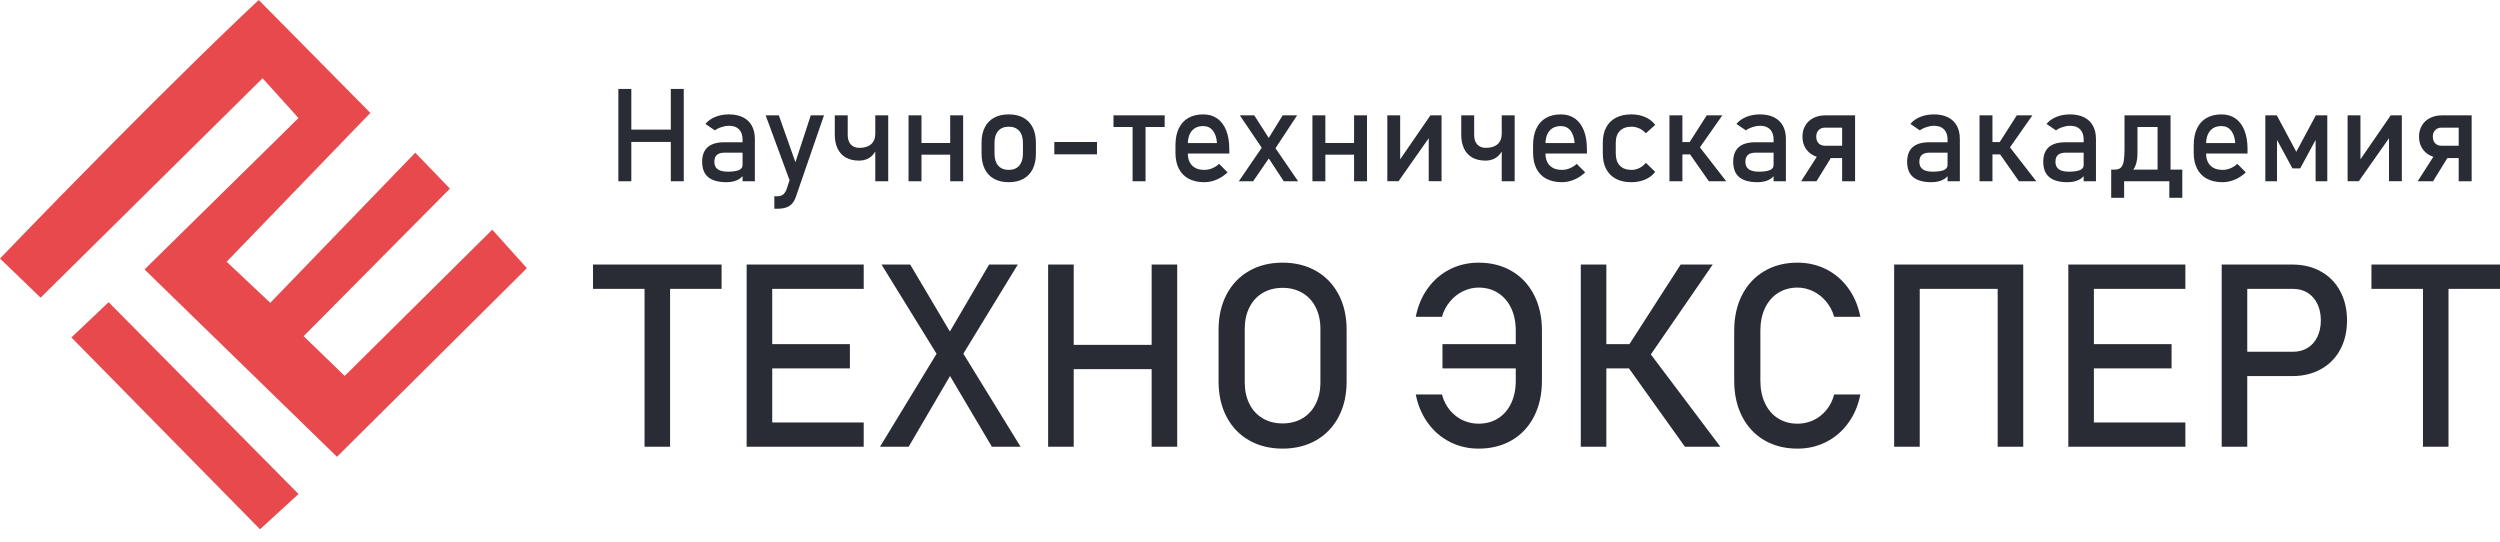 <?xml version="1.0" encoding="UTF-8"?> <svg xmlns="http://www.w3.org/2000/svg" width="180" height="39" viewBox="0 0 180 39" fill="none"> <path fill-rule="evenodd" clip-rule="evenodd" d="M0 18.613C12.287 5.864 18.628 0 18.628 0L26.665 8.13L16.318 18.846L19.459 21.803L29.899 10.994L32.393 13.581L21.861 24.205L24.818 27.069L35.442 16.537L37.936 19.308L24.263 32.889L10.406 19.401L21.492 8.499L18.905 5.635L2.923 21.433L0 18.613Z" fill="#E8494D"></path> <path fill-rule="evenodd" clip-rule="evenodd" d="M5.141 24.297L7.82 21.756L21.493 35.568L18.722 38.108L5.141 24.297Z" fill="#E8494D"></path> <path d="M46.407 20.121H48.246V32.165H46.407V20.121ZM42.697 19.047H51.954V20.799H42.697V19.047ZM53.758 19.047H55.6V32.165H53.758V19.047ZM54.651 30.416H62.187V32.165H54.651V30.416ZM54.651 24.777H61.192V26.527H54.651V24.777ZM54.651 19.047H62.187V20.799H54.651V19.047ZM68.004 26.4L67.727 25.948L63.468 19.047H65.534L68.7 24.39L68.999 24.876L73.482 32.165H71.416L68.004 26.4ZM67.924 24.667L71.216 19.047H73.282L68.943 26.148L65.423 32.165H63.36L67.924 24.667ZM82.918 19.047H84.759V32.165H82.918V19.047ZM75.465 19.047H77.307V32.165H75.465V19.047ZM76.611 24.83H83.894V26.579H76.611V24.83ZM92.347 32.301C91.432 32.301 90.626 32.1 89.927 31.7C89.231 31.3 88.692 30.736 88.31 30.003C87.928 29.274 87.737 28.427 87.737 27.466V23.749C87.737 22.785 87.928 21.938 88.31 21.208C88.692 20.479 89.231 19.912 89.927 19.512C90.626 19.111 91.432 18.911 92.347 18.911C93.258 18.911 94.065 19.111 94.764 19.512C95.46 19.912 96.002 20.479 96.384 21.208C96.766 21.938 96.957 22.785 96.957 23.749V27.466C96.957 28.427 96.766 29.274 96.384 30.003C96.002 30.736 95.46 31.3 94.764 31.7C94.065 32.1 93.258 32.301 92.347 32.301ZM92.347 30.487C92.886 30.487 93.363 30.364 93.776 30.12C94.189 29.877 94.506 29.532 94.731 29.083C94.958 28.636 95.069 28.119 95.069 27.527V23.684C95.069 23.096 94.958 22.576 94.731 22.129C94.506 21.68 94.189 21.335 93.776 21.091C93.363 20.848 92.886 20.725 92.347 20.725C91.805 20.725 91.328 20.848 90.915 21.091C90.502 21.335 90.185 21.68 89.96 22.129C89.733 22.576 89.622 23.096 89.622 23.684V27.527C89.622 28.119 89.733 28.636 89.96 29.083C90.185 29.532 90.502 29.877 90.915 30.12C91.328 30.364 91.805 30.487 92.347 30.487ZM106.456 32.301C105.711 32.301 105.021 32.141 104.39 31.817C103.758 31.497 103.229 31.041 102.804 30.45C102.376 29.862 102.086 29.178 101.935 28.402H103.823C103.937 28.842 104.128 29.221 104.396 29.538C104.664 29.859 104.975 30.099 105.332 30.262C105.692 30.425 106.065 30.505 106.456 30.505C106.992 30.505 107.46 30.376 107.863 30.12C108.267 29.865 108.581 29.505 108.803 29.033C109.024 28.565 109.135 28.023 109.135 27.41V23.811C109.135 23.192 109.024 22.65 108.803 22.181C108.581 21.716 108.267 21.353 107.863 21.095C107.46 20.836 106.992 20.706 106.456 20.706C106.071 20.706 105.698 20.796 105.338 20.968C104.978 21.144 104.664 21.39 104.396 21.713C104.128 22.034 103.937 22.4 103.823 22.81H101.935C102.086 22.034 102.373 21.35 102.798 20.762C103.223 20.171 103.749 19.715 104.38 19.395C105.012 19.074 105.705 18.911 106.456 18.911C107.365 18.911 108.162 19.114 108.852 19.521C109.542 19.927 110.074 20.5 110.453 21.239C110.832 21.978 111.02 22.837 111.02 23.811V27.41C111.02 28.384 110.832 29.243 110.453 29.982C110.074 30.721 109.542 31.294 108.852 31.697C108.162 32.1 107.365 32.301 106.456 32.301ZM103.857 24.777H109.859V26.527H103.857V24.777ZM117.2 24.965L121.007 19.047H123.316L118.13 26.579L117.2 24.965ZM117.191 26.391L118.805 25.443L123.867 32.165H121.314L117.191 26.391ZM113.816 19.047H115.657V32.165H113.816V19.047ZM114.709 24.777H118.814V26.527H114.709V24.777ZM129.426 32.301C128.517 32.301 127.72 32.1 127.03 31.697C126.34 31.294 125.807 30.721 125.429 29.982C125.05 29.243 124.862 28.384 124.862 27.41V23.811C124.862 22.837 125.05 21.978 125.429 21.239C125.807 20.5 126.34 19.927 127.03 19.521C127.72 19.114 128.517 18.911 129.426 18.911C130.177 18.911 130.87 19.074 131.501 19.395C132.133 19.715 132.659 20.171 133.084 20.762C133.509 21.35 133.796 22.034 133.946 22.81H132.059C131.945 22.4 131.754 22.034 131.486 21.713C131.218 21.39 130.904 21.144 130.544 20.968C130.183 20.796 129.811 20.706 129.426 20.706C128.89 20.706 128.422 20.836 128.018 21.095C127.615 21.353 127.301 21.716 127.079 22.181C126.858 22.65 126.747 23.192 126.747 23.811V27.41C126.747 28.023 126.858 28.565 127.079 29.033C127.301 29.505 127.615 29.865 128.018 30.12C128.422 30.376 128.89 30.505 129.426 30.505C129.817 30.505 130.19 30.425 130.55 30.262C130.907 30.099 131.218 29.859 131.486 29.538C131.754 29.221 131.945 28.842 132.059 28.402H133.946C133.796 29.178 133.506 29.862 133.078 30.45C132.653 31.041 132.123 31.497 131.492 31.817C130.861 32.141 130.171 32.301 129.426 32.301ZM143.832 19.047H145.673V32.165H143.832V19.047ZM136.379 19.047H138.221V32.165H136.379V19.047ZM137.525 19.047H144.808V20.799H137.525V19.047ZM148.919 19.047H150.76V32.165H148.919V19.047ZM149.812 30.416H157.347V32.165H149.812V30.416ZM149.812 24.777H156.353V26.527H149.812V24.777ZM149.812 19.047H157.347V20.799H149.812V19.047ZM160.91 25.326H165.104C165.502 25.326 165.85 25.233 166.152 25.045C166.453 24.861 166.684 24.596 166.851 24.254C167.017 23.909 167.1 23.515 167.1 23.072C167.1 22.619 167.017 22.221 166.851 21.88C166.684 21.538 166.453 21.27 166.152 21.082C165.85 20.891 165.502 20.799 165.104 20.799H160.91V19.047H165.043C165.825 19.047 166.512 19.213 167.109 19.549C167.704 19.881 168.165 20.352 168.492 20.959C168.821 21.569 168.985 22.271 168.985 23.072C168.985 23.872 168.821 24.574 168.492 25.178C168.165 25.781 167.704 26.25 167.109 26.579C166.512 26.912 165.825 27.078 165.043 27.078H160.91V25.326ZM159.962 19.047H161.803V32.165H159.962V19.047ZM174.454 20.121H176.292V32.165H174.454V20.121ZM170.743 19.047H180V20.799H170.743V19.047Z" fill="#292C34"></path> <path d="M48.298 6.403H49.231V13.05H48.298V6.403ZM44.522 6.403H45.455V13.05H44.522V6.403ZM45.102 9.333H48.792V10.219H45.102V9.333ZM53.464 10.041C53.464 9.731 53.379 9.489 53.214 9.317C53.047 9.146 52.813 9.058 52.507 9.058C52.318 9.058 52.134 9.088 51.952 9.146C51.771 9.204 51.61 9.285 51.47 9.388L50.789 8.921C50.969 8.706 51.206 8.537 51.499 8.417C51.794 8.297 52.12 8.236 52.481 8.236C52.874 8.236 53.209 8.305 53.49 8.444C53.771 8.583 53.985 8.784 54.13 9.048C54.276 9.311 54.35 9.63 54.35 10.001V13.05H53.464V10.041ZM52.301 13.118C51.716 13.118 51.279 12.996 50.991 12.755C50.7 12.513 50.555 12.145 50.555 11.65C50.555 11.182 50.688 10.829 50.953 10.595C51.218 10.36 51.619 10.243 52.156 10.243H53.504L53.568 10.993H52.161C51.916 10.993 51.735 11.046 51.615 11.155C51.493 11.263 51.434 11.428 51.434 11.65C51.434 11.892 51.513 12.07 51.674 12.185C51.833 12.301 52.077 12.36 52.403 12.36C52.758 12.36 53.025 12.321 53.2 12.245C53.375 12.17 53.464 12.049 53.464 11.889L53.559 12.557C53.476 12.684 53.375 12.789 53.255 12.872C53.134 12.953 52.995 13.015 52.836 13.056C52.679 13.098 52.499 13.118 52.301 13.118ZM59.327 8.305L57.306 14.161C57.233 14.377 57.138 14.547 57.018 14.674C56.899 14.802 56.753 14.892 56.579 14.947C56.406 15.002 56.193 15.03 55.94 15.03H55.752V14.132H55.94C56.113 14.132 56.252 14.098 56.353 14.028C56.456 13.958 56.545 13.838 56.62 13.668L58.375 8.305H59.327ZM55.127 8.305H56.077L57.534 12.429L57.018 13.438L55.127 8.305ZM63.02 8.305H63.952V13.05H63.02V8.305ZM61.841 11.564C61.474 11.564 61.162 11.489 60.901 11.343C60.641 11.194 60.443 10.981 60.307 10.7C60.171 10.419 60.104 10.082 60.104 9.686V8.305H61.036V9.717C61.036 10.013 61.111 10.241 61.257 10.403C61.405 10.564 61.614 10.645 61.886 10.645C62.246 10.645 62.524 10.556 62.722 10.38C62.92 10.204 63.02 9.952 63.02 9.626V9.146H63.312V9.594C63.312 10.221 63.184 10.706 62.928 11.049C62.672 11.393 62.31 11.564 61.841 11.564ZM68.414 8.305H69.346V13.05H68.414V8.305ZM65.415 8.305H66.347V13.05H65.415V8.305ZM65.996 10.297H68.907V11.138H65.996V10.297ZM72.629 13.118C72.217 13.118 71.865 13.037 71.572 12.876C71.28 12.714 71.056 12.479 70.903 12.17C70.748 11.861 70.672 11.488 70.672 11.052V10.28C70.672 9.849 70.748 9.481 70.903 9.175C71.056 8.87 71.28 8.636 71.572 8.476C71.865 8.316 72.217 8.236 72.629 8.236C73.039 8.236 73.391 8.316 73.685 8.476C73.977 8.636 74.2 8.87 74.354 9.175C74.507 9.481 74.585 9.849 74.585 10.28V11.065C74.585 11.499 74.507 11.868 74.354 12.174C74.2 12.48 73.977 12.714 73.685 12.876C73.391 13.037 73.039 13.118 72.629 13.118ZM72.629 12.232C72.955 12.232 73.206 12.129 73.385 11.925C73.563 11.72 73.652 11.435 73.652 11.065V10.28C73.652 9.91 73.563 9.626 73.385 9.425C73.206 9.224 72.955 9.122 72.629 9.122C72.302 9.122 72.05 9.224 71.872 9.425C71.694 9.626 71.605 9.91 71.605 10.28V11.065C71.605 11.435 71.694 11.72 71.872 11.925C72.05 12.129 72.302 12.232 72.629 12.232ZM78.984 10.224V11.112H75.911V10.224H78.984ZM81.547 8.803H82.48V13.05H81.547V8.803ZM80.171 8.305H83.856V9.146H80.171V8.305ZM86.713 13.118C86.275 13.118 85.899 13.036 85.588 12.872C85.278 12.706 85.04 12.464 84.878 12.146C84.714 11.828 84.633 11.444 84.633 10.993V10.458C84.633 9.988 84.711 9.587 84.869 9.255C85.025 8.923 85.253 8.67 85.552 8.497C85.85 8.324 86.211 8.236 86.63 8.236C87.027 8.236 87.365 8.336 87.646 8.533C87.925 8.731 88.139 9.018 88.287 9.392C88.436 9.767 88.509 10.218 88.509 10.742V11.052H85.31V10.302H87.623C87.595 9.915 87.495 9.614 87.323 9.4C87.152 9.185 86.921 9.077 86.63 9.077C86.278 9.077 86.003 9.193 85.81 9.425C85.616 9.656 85.519 9.984 85.519 10.408V11.01C85.519 11.403 85.624 11.706 85.83 11.915C86.037 12.126 86.332 12.232 86.713 12.232C86.902 12.232 87.089 12.193 87.275 12.117C87.46 12.042 87.627 11.934 87.774 11.797L88.386 12.41C88.152 12.635 87.888 12.809 87.595 12.933C87.303 13.056 87.008 13.118 86.713 13.118ZM91.015 10.892L89.269 8.305H90.306L91.668 10.43L93.464 13.05H92.431L91.015 10.892ZM90.987 10.43L91.434 11.29L90.228 13.05H89.195L90.987 10.43ZM91.316 9.987L92.353 8.305H93.391L91.709 10.865L91.316 9.987ZM97.493 8.305H98.424V13.05H97.493V8.305ZM94.494 8.305H95.426V13.05H94.494V8.305ZM95.075 10.297H97.986V11.138H95.075V10.297ZM102.868 13.045V9.676L102.977 9.795L100.696 13.045H99.888V8.305H100.812V11.752L100.701 11.633L102.991 8.305H103.792V13.045H102.868ZM108.125 8.305H109.056V13.05H108.125V8.305ZM106.945 11.564C106.578 11.564 106.266 11.489 106.006 11.343C105.745 11.194 105.547 10.981 105.411 10.7C105.276 10.419 105.209 10.082 105.209 9.686V8.305H106.14V9.717C106.14 10.013 106.215 10.241 106.362 10.403C106.51 10.564 106.719 10.645 106.99 10.645C107.351 10.645 107.628 10.556 107.827 10.38C108.025 10.204 108.125 9.952 108.125 9.626V9.146H108.416V9.594C108.416 10.221 108.288 10.706 108.033 11.049C107.777 11.393 107.415 11.564 106.945 11.564ZM112.462 13.118C112.024 13.118 111.648 13.036 111.337 12.872C111.027 12.706 110.79 12.464 110.627 12.146C110.464 11.828 110.382 11.444 110.382 10.993V10.458C110.382 9.988 110.46 9.587 110.618 9.255C110.774 8.923 111.002 8.67 111.301 8.497C111.599 8.324 111.96 8.236 112.38 8.236C112.776 8.236 113.114 8.336 113.395 8.533C113.675 8.731 113.888 9.018 114.037 9.392C114.185 9.767 114.258 10.218 114.258 10.742V11.052H111.06V10.302H113.372C113.344 9.915 113.244 9.614 113.072 9.4C112.901 9.185 112.67 9.077 112.38 9.077C112.027 9.077 111.752 9.193 111.559 9.425C111.365 9.656 111.269 9.984 111.269 10.408V11.01C111.269 11.403 111.373 11.706 111.579 11.915C111.787 12.126 112.082 12.232 112.462 12.232C112.651 12.232 112.838 12.193 113.024 12.117C113.21 12.042 113.377 11.934 113.523 11.797L114.135 12.41C113.901 12.635 113.637 12.809 113.344 12.933C113.052 13.056 112.757 13.118 112.462 13.118ZM117.454 13.118C117.021 13.118 116.652 13.037 116.346 12.876C116.04 12.714 115.806 12.48 115.644 12.171C115.483 11.864 115.402 11.492 115.402 11.057V10.275C115.402 9.845 115.483 9.478 115.644 9.174C115.806 8.868 116.04 8.636 116.346 8.476C116.652 8.316 117.021 8.236 117.454 8.236C117.702 8.236 117.933 8.266 118.151 8.325C118.369 8.384 118.564 8.47 118.739 8.584C118.912 8.696 119.057 8.834 119.173 8.994L118.5 9.598C118.366 9.445 118.21 9.328 118.029 9.246C117.85 9.165 117.663 9.122 117.468 9.122C117.109 9.122 116.829 9.224 116.631 9.425C116.433 9.626 116.335 9.909 116.335 10.275V11.057C116.335 11.432 116.433 11.72 116.63 11.925C116.825 12.129 117.106 12.232 117.468 12.232C117.666 12.232 117.855 12.187 118.034 12.099C118.215 12.011 118.369 11.886 118.5 11.723L119.173 12.372C119.054 12.532 118.908 12.666 118.735 12.778C118.56 12.889 118.365 12.973 118.146 13.031C117.929 13.089 117.699 13.118 117.454 13.118ZM121.595 10.325L122.885 8.305H124.008L122.02 11.143L121.595 10.325ZM120.201 8.305H121.133V13.05H120.201V8.305ZM121.637 11.048L122.362 10.567L124.288 13.05H123.039L121.637 11.048ZM120.654 10.229H122.367V11.116H120.654V10.229ZM127.698 10.041C127.698 9.731 127.614 9.489 127.449 9.317C127.282 9.146 127.048 9.058 126.742 9.058C126.553 9.058 126.369 9.088 126.186 9.146C126.005 9.204 125.845 9.285 125.704 9.388L125.024 8.921C125.203 8.706 125.441 8.537 125.734 8.417C126.029 8.297 126.355 8.236 126.715 8.236C127.109 8.236 127.444 8.305 127.725 8.444C128.006 8.583 128.219 8.784 128.365 9.048C128.511 9.311 128.585 9.63 128.585 10.001V13.05H127.698V10.041ZM126.536 13.118C125.951 13.118 125.514 12.996 125.225 12.755C124.935 12.513 124.79 12.145 124.79 11.65C124.79 11.182 124.923 10.829 125.188 10.595C125.453 10.36 125.854 10.243 126.391 10.243H127.739L127.803 10.993H126.395C126.15 10.993 125.969 11.046 125.849 11.155C125.728 11.263 125.668 11.428 125.668 11.65C125.668 11.892 125.748 12.07 125.909 12.185C126.068 12.301 126.311 12.36 126.637 12.36C126.993 12.36 127.26 12.321 127.435 12.245C127.609 12.17 127.698 12.049 127.698 11.889L127.793 12.557C127.711 12.684 127.609 12.789 127.489 12.872C127.369 12.953 127.23 13.015 127.071 13.056C126.913 13.098 126.734 13.118 126.536 13.118ZM131.432 11.382C131.106 11.382 130.817 11.318 130.568 11.19C130.318 11.062 130.123 10.881 129.986 10.65C129.847 10.417 129.777 10.149 129.777 9.84C129.777 9.536 129.845 9.267 129.983 9.037C130.12 8.804 130.313 8.625 130.563 8.497C130.813 8.369 131.103 8.305 131.432 8.305H133.114V9.191H131.395C131.206 9.191 131.054 9.25 130.941 9.37C130.827 9.489 130.769 9.645 130.769 9.84C130.769 9.971 130.795 10.087 130.847 10.183C130.898 10.282 130.972 10.357 131.065 10.413C131.161 10.467 131.27 10.494 131.395 10.494H133.114V11.382H131.432ZM132.633 13.05V8.305H133.566V13.05H132.633ZM129.681 13.05L131.015 10.965L131.944 11.176L130.788 13.05H129.681ZM140.223 10.041C140.223 9.731 140.138 9.489 139.973 9.317C139.806 9.146 139.572 9.058 139.266 9.058C139.077 9.058 138.893 9.088 138.711 9.146C138.53 9.204 138.369 9.285 138.229 9.388L137.548 8.921C137.728 8.706 137.965 8.537 138.258 8.417C138.553 8.297 138.879 8.236 139.24 8.236C139.633 8.236 139.968 8.305 140.249 8.444C140.53 8.583 140.744 8.784 140.889 9.048C141.035 9.311 141.109 9.63 141.109 10.001V13.05H140.223V10.041ZM139.06 13.118C138.475 13.118 138.038 12.996 137.75 12.755C137.459 12.513 137.314 12.145 137.314 11.65C137.314 11.182 137.447 10.829 137.712 10.595C137.977 10.36 138.378 10.243 138.915 10.243H140.263L140.327 10.993H138.92C138.675 10.993 138.494 11.046 138.374 11.155C138.252 11.263 138.193 11.428 138.193 11.65C138.193 11.892 138.272 12.07 138.433 12.185C138.592 12.301 138.835 12.36 139.162 12.36C139.517 12.36 139.784 12.321 139.959 12.245C140.134 12.17 140.223 12.049 140.223 11.889L140.318 12.557C140.235 12.684 140.134 12.789 140.013 12.872C139.893 12.953 139.754 13.015 139.595 13.056C139.438 13.098 139.258 13.118 139.06 13.118ZM143.919 10.325L145.209 8.305H146.333L144.345 11.143L143.919 10.325ZM142.526 8.305H143.457V13.05H142.526V8.305ZM143.961 11.048L144.686 10.567L146.612 13.05H145.364L143.961 11.048ZM142.978 10.229H144.691V11.116H142.978V10.229ZM150.023 10.041C150.023 9.731 149.938 9.489 149.773 9.317C149.606 9.146 149.372 9.058 149.066 9.058C148.877 9.058 148.693 9.088 148.511 9.146C148.33 9.204 148.169 9.285 148.029 9.388L147.348 8.921C147.528 8.706 147.765 8.537 148.058 8.417C148.353 8.297 148.679 8.236 149.04 8.236C149.433 8.236 149.768 8.305 150.049 8.444C150.33 8.583 150.544 8.784 150.689 9.048C150.836 9.311 150.909 9.63 150.909 10.001V13.05H150.023V10.041ZM148.86 13.118C148.275 13.118 147.838 12.996 147.55 12.755C147.259 12.513 147.114 12.145 147.114 11.65C147.114 11.182 147.247 10.829 147.512 10.595C147.777 10.36 148.178 10.243 148.715 10.243H150.063L150.127 10.993H148.72C148.475 10.993 148.294 11.046 148.174 11.155C148.052 11.263 147.993 11.428 147.993 11.65C147.993 11.892 148.072 12.07 148.233 12.185C148.392 12.301 148.635 12.36 148.962 12.36C149.317 12.36 149.584 12.321 149.759 12.245C149.934 12.17 150.023 12.049 150.023 11.889L150.118 12.557C150.035 12.684 149.934 12.789 149.814 12.872C149.693 12.953 149.554 13.015 149.395 13.056C149.238 13.098 149.058 13.118 148.86 13.118ZM152.174 12.209H152.283C152.472 12.209 152.616 12.157 152.714 12.053C152.811 11.95 152.878 11.792 152.912 11.58C152.948 11.368 152.965 11.076 152.965 10.704V8.305H153.898V11.015C153.898 11.564 153.786 11.979 153.561 12.262C153.338 12.543 153.018 12.684 152.603 12.684H152.494L152.174 12.209ZM152.006 12.209H152.937V14.243H152.006V12.209ZM152.006 12.209H156.571V13.05H152.006V12.209ZM156.192 12.209H157.125V14.243H156.192V12.209ZM155.346 8.305H156.279V13.05H155.346V8.305ZM153.546 8.305H155.657V9.146H153.546V8.305ZM160.027 13.118C159.589 13.118 159.213 13.036 158.902 12.872C158.592 12.706 158.354 12.464 158.192 12.146C158.028 11.828 157.947 11.444 157.947 10.993V10.458C157.947 9.988 158.025 9.587 158.183 9.255C158.339 8.923 158.567 8.67 158.866 8.497C159.164 8.324 159.525 8.236 159.944 8.236C160.341 8.236 160.679 8.336 160.96 8.533C161.239 8.731 161.453 9.018 161.601 9.392C161.75 9.767 161.823 10.218 161.823 10.742V11.052H158.624V10.302H160.937C160.909 9.915 160.809 9.614 160.637 9.4C160.466 9.185 160.235 9.077 159.944 9.077C159.592 9.077 159.317 9.193 159.124 9.425C158.93 9.656 158.833 9.984 158.833 10.408V11.01C158.833 11.403 158.938 11.706 159.144 11.915C159.351 12.126 159.646 12.232 160.027 12.232C160.216 12.232 160.403 12.193 160.589 12.117C160.774 12.042 160.941 11.934 161.088 11.797L161.7 12.41C161.466 12.635 161.202 12.809 160.909 12.933C160.617 13.056 160.322 13.118 160.027 13.118ZM166.738 8.305H167.565V13.05H166.724V9.7L166.769 9.991L165.613 12.126H165.056L163.9 9.991L163.945 9.7V13.05H163.104V8.305H163.931L165.333 10.929L166.738 8.305ZM172.008 13.045V9.676L172.118 9.795L169.836 13.045H169.028V8.305H169.952V11.752L169.841 11.633L172.132 8.305H172.932V13.045H172.008ZM175.825 11.382C175.499 11.382 175.21 11.318 174.96 11.19C174.711 11.062 174.516 10.881 174.378 10.65C174.24 10.417 174.169 10.149 174.169 9.84C174.169 9.536 174.238 9.267 174.375 9.037C174.513 8.804 174.706 8.625 174.956 8.497C175.205 8.369 175.496 8.305 175.825 8.305H177.507V9.191H175.787C175.598 9.191 175.447 9.25 175.333 9.37C175.219 9.489 175.162 9.645 175.162 9.84C175.162 9.971 175.188 10.087 175.24 10.183C175.291 10.282 175.364 10.357 175.458 10.413C175.553 10.467 175.662 10.494 175.787 10.494H177.507V11.382H175.825ZM177.026 13.05V8.305H177.959V13.05H177.026ZM174.074 13.05L175.408 10.965L176.337 11.176L175.18 13.05H174.074Z" fill="#292C34"></path> </svg> 